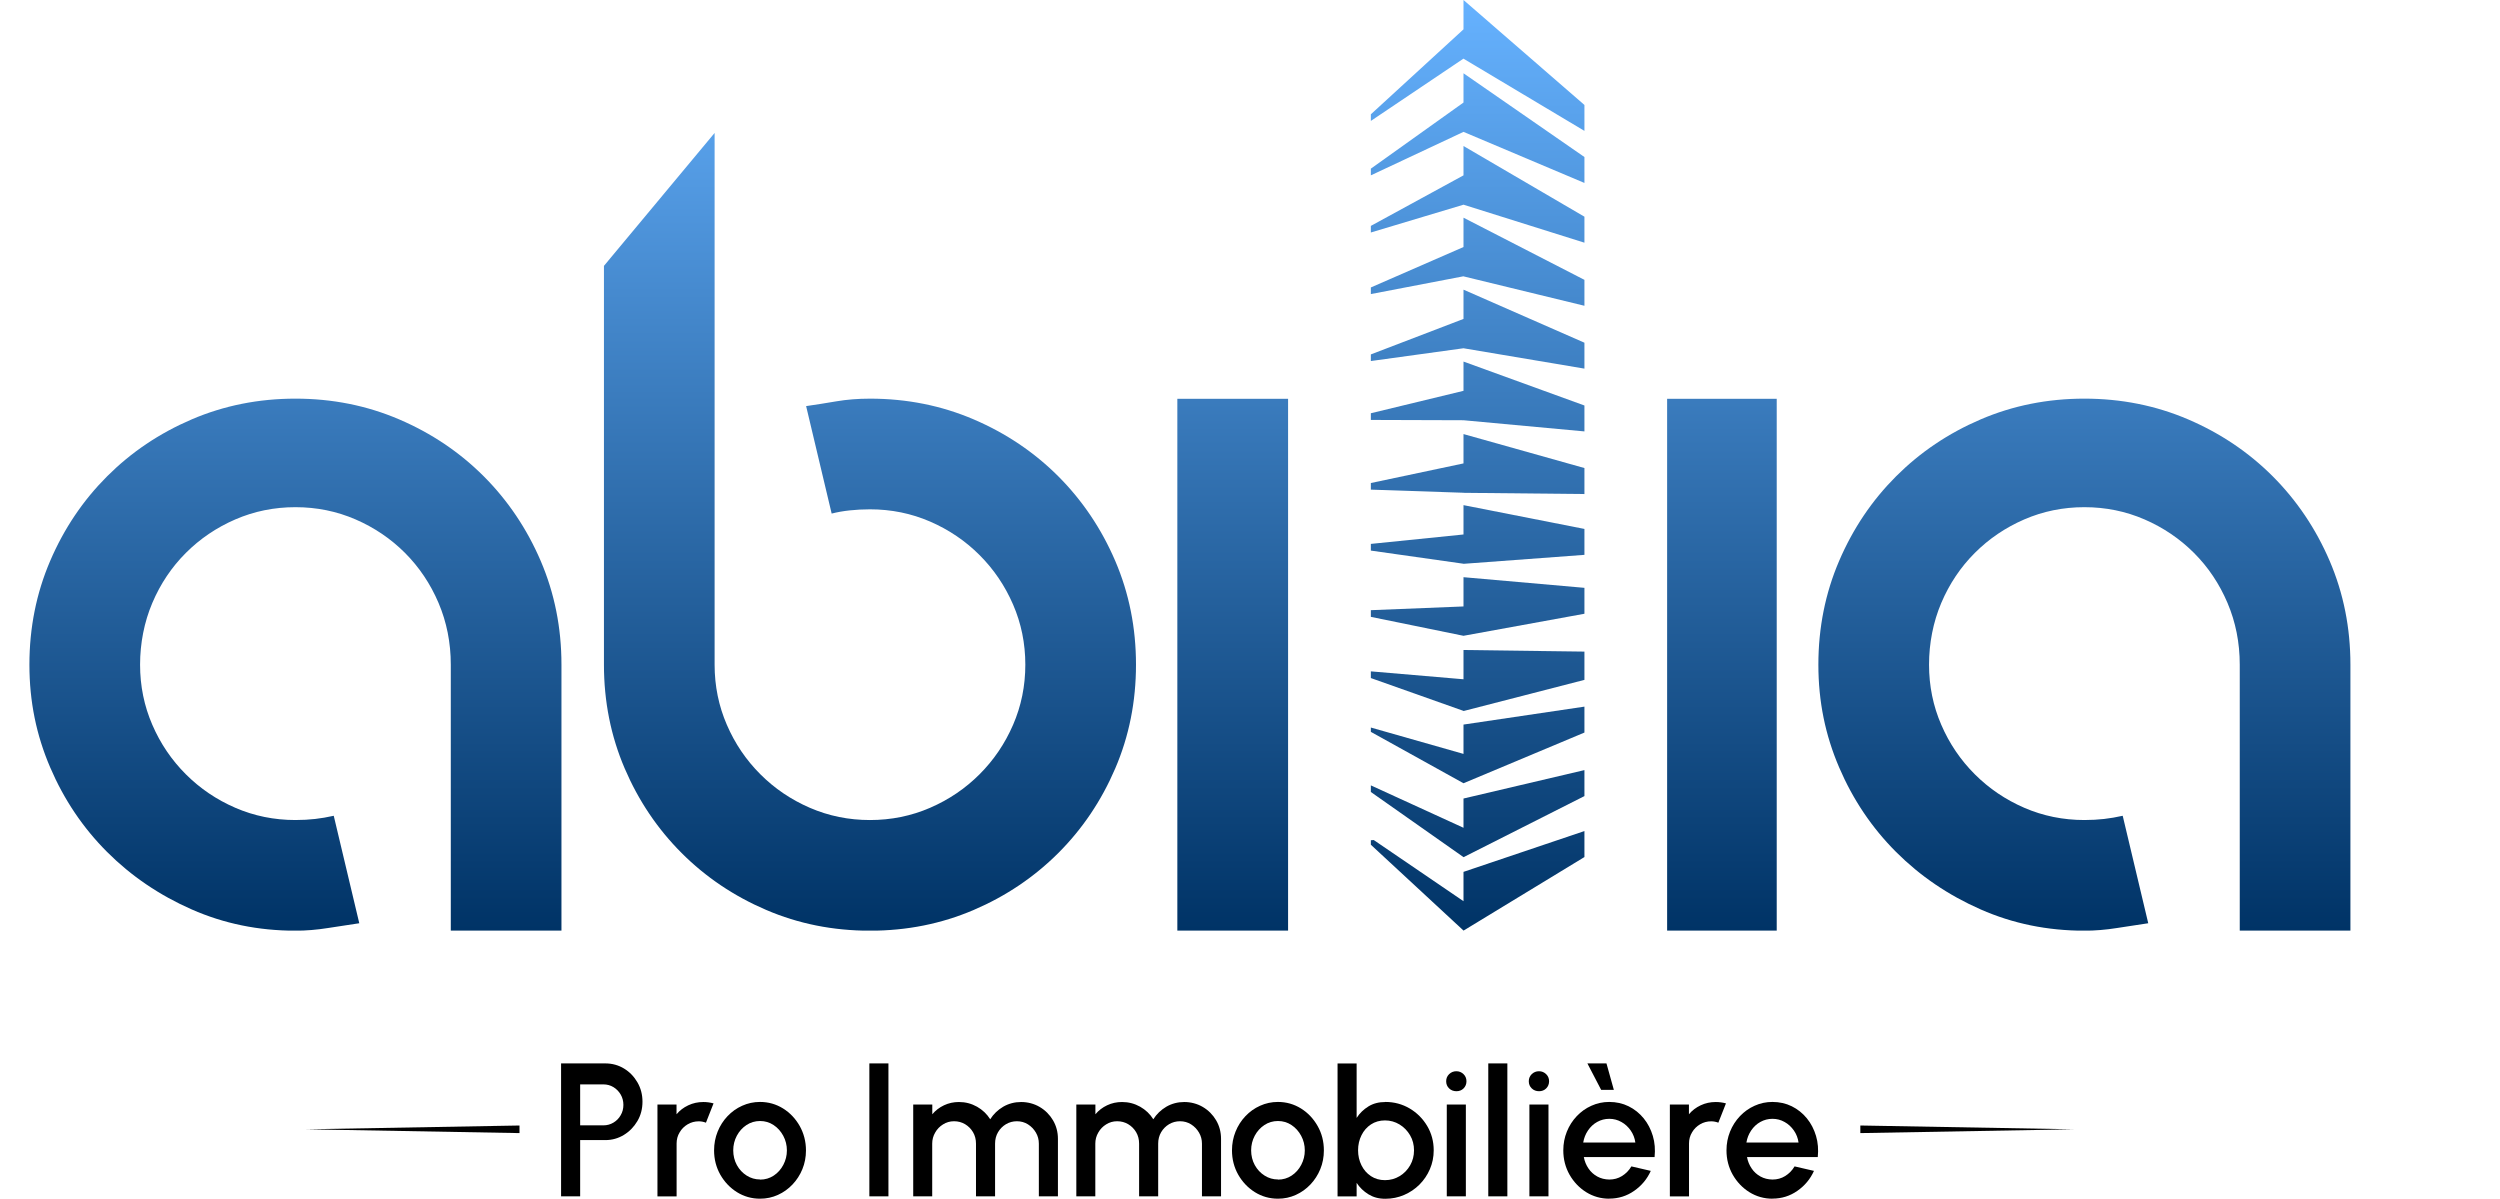 <?xml version="1.0" encoding="UTF-8"?>
<svg xmlns="http://www.w3.org/2000/svg" xmlns:xlink="http://www.w3.org/1999/xlink" id="Layer_1" viewBox="0 0 328.92 157.71">
  <defs>
    <style>
      .cls-1 {
        clip-path: url(#clippath-6);
      }

      .cls-2 {
        clip-path: url(#clippath-7);
      }

      .cls-3 {
        clip-path: url(#clippath-17);
      }

      .cls-4 {
        clip-path: url(#clippath-15);
      }

      .cls-5 {
        clip-path: url(#clippath-4);
      }

      .cls-6 {
        clip-path: url(#clippath-9);
      }

      .cls-7 {
        clip-path: url(#clippath-10);
      }

      .cls-8 {
        clip-path: url(#clippath-11);
      }

      .cls-9 {
        fill: none;
      }

      .cls-10 {
        clip-path: url(#clippath-1);
      }

      .cls-11 {
        clip-path: url(#clippath-5);
      }

      .cls-12 {
        clip-path: url(#clippath-8);
      }

      .cls-13 {
        clip-path: url(#clippath-3);
      }

      .cls-14 {
        clip-path: url(#clippath-12);
      }

      .cls-15 {
        clip-path: url(#clippath-14);
      }

      .cls-16 {
        clip-path: url(#clippath-16);
      }

      .cls-17 {
        clip-path: url(#clippath-2);
      }

      .cls-18 {
        clip-path: url(#clippath-13);
      }

      .cls-19 {
        fill: url(#linear-gradient);
      }

      .cls-20 {
        clip-path: url(#clippath);
      }
    </style>
    <clipPath id="clippath">
      <path class="cls-9" d="M25.22,55.18c-4.25,1.82-7.96,4.32-11.13,7.49-3.17,3.17-5.67,6.88-7.49,11.13-1.82,4.25-2.73,8.8-2.73,13.65s.91,9.26,2.73,13.51c1.82,4.25,4.32,7.96,7.49,11.13,3.17,3.17,6.88,5.69,11.13,7.56,4.24,1.87,8.79,2.8,13.65,2.8,1.4,0,2.82-.12,4.27-.35,1.45-.23,2.82-.44,4.13-.63l-3.36-14.14c-.84.19-1.66.33-2.45.42-.79.09-1.66.14-2.59.14-2.8,0-5.44-.54-7.91-1.61-2.47-1.07-4.64-2.54-6.51-4.41-1.87-1.87-3.34-4.03-4.41-6.51-1.07-2.47-1.61-5.11-1.61-7.91s.54-5.6,1.61-8.12c1.07-2.52,2.54-4.71,4.41-6.58,1.87-1.87,4.04-3.34,6.51-4.41,2.47-1.07,5.11-1.61,7.91-1.61s5.44.54,7.91,1.61c2.47,1.07,4.64,2.54,6.51,4.41,1.86,1.87,3.34,4.06,4.41,6.58,1.07,2.52,1.61,5.23,1.61,8.12v34.99h14.56v-34.99c0-4.85-.91-9.4-2.73-13.65-1.82-4.24-4.32-7.95-7.49-11.13-3.17-3.17-6.88-5.67-11.13-7.49-4.25-1.82-8.8-2.73-13.65-2.73s-9.4.91-13.65,2.73"></path>
    </clipPath>
    <linearGradient id="linear-gradient" x1="164.46" y1="122.44" x2="164.46" y2="0" gradientUnits="userSpaceOnUse">
      <stop offset="0" stop-color="#036"></stop>
      <stop offset="1" stop-color="#66b2ff"></stop>
    </linearGradient>
    <clipPath id="clippath-1">
      <path class="cls-9" d="M79.46,34.98v52.47c0,4.85.91,9.4,2.73,13.65,1.82,4.25,4.32,7.96,7.49,11.13,3.17,3.17,6.88,5.67,11.13,7.49,4.24,1.82,8.79,2.73,13.65,2.73s9.4-.91,13.65-2.73c4.25-1.82,7.95-4.32,11.13-7.49,3.17-3.17,5.67-6.88,7.49-11.13,1.82-4.24,2.73-8.79,2.73-13.65s-.91-9.4-2.73-13.65c-1.82-4.24-4.32-7.95-7.49-11.13-3.17-3.17-6.88-5.67-11.13-7.49-4.25-1.82-8.8-2.73-13.65-2.73-1.59,0-3.06.12-4.41.35-1.35.23-2.68.44-3.99.63l3.36,14.14c.74-.19,1.54-.33,2.38-.42.84-.09,1.72-.14,2.66-.14,2.8,0,5.44.54,7.91,1.61,2.47,1.07,4.64,2.54,6.51,4.41,1.87,1.87,3.34,4.04,4.41,6.51,1.07,2.47,1.61,5.11,1.61,7.91s-.54,5.44-1.61,7.91c-1.07,2.47-2.54,4.64-4.41,6.51-1.87,1.87-4.04,3.34-6.51,4.41-2.47,1.07-5.11,1.61-7.91,1.61s-5.44-.54-7.91-1.61c-2.47-1.07-4.64-2.54-6.51-4.41-1.87-1.87-3.34-4.03-4.41-6.51-1.07-2.47-1.61-5.11-1.61-7.91V17.49l-14.56,17.49Z"></path>
    </clipPath>
    <clipPath id="clippath-2">
      <rect class="cls-9" x="154.9" y="52.47" width="14.57" height="69.97"></rect>
    </clipPath>
    <clipPath id="clippath-3">
      <rect class="cls-9" x="219.34" y="52.47" width="14.42" height="69.97"></rect>
    </clipPath>
    <clipPath id="clippath-4">
      <path class="cls-9" d="M260.59,55.18c-4.25,1.82-7.96,4.32-11.13,7.49-3.17,3.17-5.67,6.88-7.49,11.13-1.82,4.25-2.73,8.8-2.73,13.65s.91,9.26,2.73,13.51c1.82,4.25,4.32,7.96,7.49,11.13,3.17,3.17,6.88,5.69,11.13,7.56,4.24,1.87,8.79,2.8,13.65,2.8,1.4,0,2.82-.12,4.27-.35,1.45-.23,2.82-.44,4.13-.63l-3.36-14.14c-.84.19-1.66.33-2.45.42-.8.09-1.66.14-2.59.14-2.8,0-5.44-.54-7.91-1.61-2.47-1.07-4.64-2.54-6.51-4.41-1.87-1.87-3.34-4.03-4.41-6.51-1.07-2.47-1.61-5.11-1.61-7.91s.54-5.6,1.61-8.12c1.07-2.52,2.54-4.71,4.41-6.58,1.87-1.87,4.04-3.34,6.51-4.41,2.47-1.07,5.11-1.61,7.91-1.61s5.44.54,7.91,1.61c2.47,1.07,4.64,2.54,6.51,4.41,1.87,1.87,3.34,4.06,4.41,6.58,1.07,2.52,1.61,5.23,1.61,8.12v34.99h14.56v-34.99c0-4.85-.91-9.4-2.73-13.65-1.82-4.24-4.32-7.95-7.49-11.13-3.17-3.17-6.88-5.67-11.13-7.49-4.25-1.82-8.8-2.73-13.65-2.73s-9.4.91-13.65,2.73"></path>
    </clipPath>
    <clipPath id="clippath-5">
      <polygon class="cls-9" points="192.55 3.86 180.36 15.04 180.36 15.91 192.55 7.71 192.55 7.72 208.46 17.22 208.46 13.81 192.55 0 192.55 3.86"></polygon>
    </clipPath>
    <clipPath id="clippath-6">
      <polygon class="cls-9" points="192.55 13.49 180.36 22.19 180.36 23.07 192.55 17.35 192.55 17.35 208.46 24.07 208.46 20.66 192.55 9.64 192.55 13.49"></polygon>
    </clipPath>
    <clipPath id="clippath-7">
      <polygon class="cls-9" points="192.55 23.07 180.36 29.72 180.36 30.59 192.55 26.93 192.55 26.93 208.46 31.93 208.46 28.51 192.55 19.21 192.55 23.07"></polygon>
    </clipPath>
    <clipPath id="clippath-8">
      <polygon class="cls-9" points="192.55 32.5 180.36 37.82 180.36 38.69 192.55 36.35 192.55 36.36 208.46 40.23 208.46 36.82 192.55 28.64 192.55 32.5"></polygon>
    </clipPath>
    <clipPath id="clippath-9">
      <polygon class="cls-9" points="192.55 41.96 180.36 46.63 180.36 47.5 192.55 45.82 192.55 45.82 208.46 48.5 208.46 45.09 192.55 38.11 192.55 41.96"></polygon>
    </clipPath>
    <clipPath id="clippath-10">
      <polygon class="cls-9" points="192.55 51.42 180.36 54.37 180.36 55.25 192.55 55.29 192.55 55.29 208.46 56.76 208.46 53.35 192.55 47.57 192.55 51.42"></polygon>
    </clipPath>
    <clipPath id="clippath-11">
      <polygon class="cls-9" points="192.55 60.97 180.36 63.55 180.36 64.42 192.55 64.83 192.55 64.84 208.46 65 208.46 61.58 192.55 57.11 192.55 60.97"></polygon>
    </clipPath>
    <clipPath id="clippath-12">
      <polygon class="cls-9" points="192.55 70.32 180.36 71.56 180.36 72.44 192.55 74.17 192.55 74.18 208.46 73 208.46 69.59 192.55 66.46 192.55 70.32"></polygon>
    </clipPath>
    <clipPath id="clippath-13">
      <polygon class="cls-9" points="192.55 79.79 180.36 80.28 180.36 81.16 192.55 83.65 192.55 83.65 208.46 80.75 208.46 77.34 192.55 75.94 192.55 79.79"></polygon>
    </clipPath>
    <clipPath id="clippath-14">
      <polygon class="cls-9" points="192.55 89.37 180.36 88.33 180.36 89.21 192.55 93.53 192.55 93.55 208.46 89.45 208.46 85.73 192.55 85.52 192.55 89.37"></polygon>
    </clipPath>
    <clipPath id="clippath-15">
      <polygon class="cls-9" points="192.55 95.33 192.55 99.19 180.36 95.72 180.36 96.29 192.55 103.05 192.55 103.05 208.46 96.38 208.46 92.97 192.55 95.33"></polygon>
    </clipPath>
    <clipPath id="clippath-16">
      <polygon class="cls-9" points="192.55 105.06 192.55 108.91 180.36 103.33 180.36 104.2 192.55 112.77 192.55 112.78 208.46 104.74 208.46 101.32 192.55 105.06"></polygon>
    </clipPath>
    <clipPath id="clippath-17">
      <polygon class="cls-9" points="192.55 114.71 192.55 118.57 180.74 110.52 180.36 110.55 180.36 111.14 192.55 122.43 192.55 122.44 208.46 112.76 208.46 109.34 192.55 114.71"></polygon>
    </clipPath>
  </defs>
  <g class="cls-20">
    <rect class="cls-19" y="0" width="328.92" height="122.44"></rect>
  </g>
  <g class="cls-10">
    <rect class="cls-19" y="0" width="328.92" height="122.44"></rect>
  </g>
  <g class="cls-17">
    <rect class="cls-19" y="0" width="328.92" height="122.44"></rect>
  </g>
  <g class="cls-13">
    <rect class="cls-19" y="0" width="328.92" height="122.44"></rect>
  </g>
  <g class="cls-5">
    <rect class="cls-19" y="0" width="328.92" height="122.44"></rect>
  </g>
  <g class="cls-11">
    <rect class="cls-19" y="0" width="328.92" height="122.44"></rect>
  </g>
  <g class="cls-1">
    <rect class="cls-19" y="0" width="328.92" height="122.44"></rect>
  </g>
  <g class="cls-2">
    <rect class="cls-19" y="0" width="328.92" height="122.44"></rect>
  </g>
  <g class="cls-12">
    <rect class="cls-19" y="0" width="328.92" height="122.44"></rect>
  </g>
  <g class="cls-6">
    <rect class="cls-19" y="0" width="328.92" height="122.44"></rect>
  </g>
  <g class="cls-7">
    <rect class="cls-19" y="0" width="328.92" height="122.44"></rect>
  </g>
  <g class="cls-8">
    <rect class="cls-19" y="0" width="328.92" height="122.44"></rect>
  </g>
  <g class="cls-14">
    <rect class="cls-19" y="0" width="328.92" height="122.44"></rect>
  </g>
  <g class="cls-18">
    <rect class="cls-19" y="0" width="328.92" height="122.44"></rect>
  </g>
  <g class="cls-15">
    <rect class="cls-19" y="0" width="328.92" height="122.44"></rect>
  </g>
  <g class="cls-4">
    <rect class="cls-19" y="0" width="328.92" height="122.44"></rect>
  </g>
  <g class="cls-16">
    <rect class="cls-19" y="0" width="328.92" height="122.44"></rect>
  </g>
  <g class="cls-3">
    <rect class="cls-19" y="0" width="328.92" height="122.44"></rect>
  </g>
  <g>
    <g>
      <path d="M73.82,157.4v-17.49h5.82c.91,0,1.73.23,2.47.68.74.45,1.32,1.06,1.76,1.82.44.76.66,1.61.66,2.54s-.22,1.79-.67,2.55c-.45.76-1.04,1.37-1.78,1.82-.74.45-1.55.68-2.44.68h-3.31v7.4h-2.51ZM76.33,148.06h3.06c.48,0,.92-.12,1.32-.36.4-.24.72-.56.95-.97.24-.4.36-.86.36-1.36s-.12-.96-.36-1.37c-.24-.41-.56-.73-.95-.97-.4-.24-.84-.36-1.32-.36h-3.06v5.39Z"></path>
      <path d="M86.5,157.4v-12.08h2.51v1.28c.42-.5.93-.89,1.55-1.18s1.27-.43,1.98-.43c.45,0,.9.06,1.34.18l-1,2.54c-.31-.12-.63-.18-.94-.18-.53,0-1.02.13-1.46.39-.44.26-.8.61-1.06,1.06-.27.44-.4.93-.4,1.47v6.96h-2.51Z"></path>
      <path d="M100,157.71c-1.11,0-2.12-.29-3.04-.86-.91-.57-1.64-1.34-2.19-2.3-.54-.96-.82-2.03-.82-3.19,0-.89.16-1.71.47-2.48s.75-1.45,1.3-2.03c.55-.58,1.19-1.04,1.93-1.37.73-.33,1.51-.5,2.34-.5,1.11,0,2.12.29,3.04.86.91.57,1.64,1.34,2.19,2.31.54.97.82,2.04.82,3.21,0,.88-.16,1.7-.47,2.46-.31.76-.75,1.44-1.3,2.02-.55.58-1.19,1.04-1.92,1.37-.73.33-1.51.5-2.35.5ZM100,155.2c.67,0,1.27-.18,1.8-.53.53-.35.95-.82,1.26-1.41s.47-1.22.47-1.9-.16-1.34-.48-1.93c-.32-.59-.74-1.06-1.27-1.41-.53-.35-1.12-.53-1.78-.53s-1.26.18-1.79.53-.96.83-1.27,1.41c-.31.59-.47,1.23-.47,1.92s.16,1.36.48,1.94.75,1.04,1.29,1.38c.54.34,1.12.51,1.76.51Z"></path>
      <path d="M114.38,157.4v-17.49h2.51v17.49h-2.51Z"></path>
      <path d="M120.15,157.4v-12.08h2.51v1.28c.42-.5.93-.89,1.54-1.18.61-.29,1.27-.43,1.97-.43.86,0,1.65.21,2.38.62.72.41,1.3.96,1.73,1.65.43-.68,1-1.23,1.71-1.65.71-.41,1.5-.62,2.36-.62s1.71.22,2.44.65c.73.43,1.32,1.02,1.75,1.75.43.73.65,1.55.65,2.44v7.57h-2.51v-6.93c0-.53-.13-1.02-.39-1.46-.26-.44-.6-.8-1.04-1.08-.43-.27-.92-.41-1.45-.41s-1.01.13-1.45.39c-.43.26-.78.61-1.04,1.05-.26.44-.39.95-.39,1.51v6.93h-2.51v-6.93c0-.56-.13-1.07-.39-1.51-.26-.44-.61-.79-1.04-1.05-.44-.26-.92-.39-1.46-.39s-1,.14-1.44.41c-.44.27-.79.63-1.04,1.08-.26.44-.39.93-.39,1.46v6.93h-2.51Z"></path>
      <path d="M141.61,157.4v-12.08h2.51v1.28c.42-.5.93-.89,1.54-1.18.61-.29,1.27-.43,1.97-.43.86,0,1.65.21,2.38.62.72.41,1.3.96,1.73,1.65.43-.68,1-1.23,1.71-1.65.71-.41,1.5-.62,2.36-.62s1.71.22,2.44.65c.73.43,1.32,1.02,1.75,1.75.43.73.65,1.55.65,2.44v7.57h-2.51v-6.93c0-.53-.13-1.02-.39-1.46-.26-.44-.6-.8-1.04-1.08-.43-.27-.92-.41-1.45-.41s-1.01.13-1.45.39c-.43.26-.78.61-1.04,1.05-.26.44-.39.95-.39,1.51v6.93h-2.51v-6.93c0-.56-.13-1.07-.39-1.51-.26-.44-.61-.79-1.04-1.05-.44-.26-.92-.39-1.46-.39s-1,.14-1.44.41c-.44.27-.79.63-1.04,1.08-.26.44-.39.93-.39,1.46v6.93h-2.51Z"></path>
      <path d="M168.14,157.71c-1.11,0-2.12-.29-3.04-.86-.91-.57-1.64-1.34-2.19-2.3-.54-.96-.82-2.03-.82-3.19,0-.89.16-1.71.47-2.48.31-.77.75-1.45,1.3-2.03.55-.58,1.19-1.04,1.93-1.37.73-.33,1.51-.5,2.34-.5,1.11,0,2.12.29,3.04.86.91.57,1.64,1.34,2.19,2.31s.82,2.04.82,3.21c0,.88-.16,1.7-.47,2.46-.31.76-.75,1.44-1.3,2.02-.55.58-1.19,1.04-1.92,1.37-.73.33-1.51.5-2.35.5ZM168.14,155.2c.67,0,1.27-.18,1.8-.53.53-.35.95-.82,1.26-1.41s.47-1.22.47-1.9-.16-1.34-.48-1.93c-.32-.59-.74-1.06-1.27-1.41-.53-.35-1.12-.53-1.78-.53s-1.26.18-1.79.53-.96.83-1.27,1.41c-.31.59-.47,1.23-.47,1.92s.16,1.36.48,1.94.75,1.04,1.29,1.38c.54.34,1.12.51,1.76.51Z"></path>
      <path d="M182.26,144.98c1.18,0,2.24.29,3.21.86.96.57,1.73,1.34,2.3,2.3.57.96.86,2.03.86,3.21,0,.88-.17,1.7-.5,2.47-.33.77-.79,1.45-1.37,2.03s-1.26,1.04-2.03,1.37c-.77.33-1.59.5-2.47.5s-1.58-.2-2.22-.59c-.63-.39-1.15-.89-1.55-1.5v1.78h-2.51v-17.49h2.51v7.16c.4-.62.92-1.12,1.55-1.51.63-.39,1.37-.58,2.22-.58ZM182.23,155.27c.7,0,1.34-.18,1.92-.53.58-.35,1.04-.83,1.38-1.42.34-.6.51-1.25.51-1.97s-.17-1.4-.52-1.99-.81-1.07-1.39-1.42c-.58-.35-1.22-.53-1.91-.53s-1.32.18-1.85.53c-.53.35-.95.83-1.24,1.42-.3.6-.45,1.26-.45,1.98s.15,1.38.45,1.98c.3.6.71,1.07,1.24,1.42.53.35,1.15.53,1.85.53Z"></path>
      <path d="M191.63,143.57c-.39,0-.71-.12-.97-.37-.26-.25-.39-.56-.39-.94s.13-.68.39-.94c.26-.25.58-.38.95-.38s.68.13.94.38.39.57.39.94-.13.69-.38.94c-.25.25-.57.37-.94.37ZM190.35,145.32h2.51v12.08h-2.51v-12.08Z"></path>
      <path d="M195.81,157.4v-17.49h2.51v17.49h-2.51Z"></path>
      <path d="M202.5,143.57c-.39,0-.71-.12-.97-.37-.26-.25-.39-.56-.39-.94s.13-.68.39-.94c.26-.25.58-.38.95-.38s.68.13.94.38.39.57.39.94-.13.69-.38.94c-.25.25-.57.37-.94.37ZM201.22,145.32h2.51v12.08h-2.51v-12.08Z"></path>
      <path d="M211.73,157.71c-1.11,0-2.12-.29-3.04-.86-.91-.57-1.64-1.34-2.19-2.3-.54-.96-.82-2.03-.82-3.19,0-.89.16-1.71.47-2.48s.75-1.45,1.3-2.03c.55-.58,1.19-1.04,1.93-1.37.73-.33,1.51-.5,2.34-.5.93,0,1.78.19,2.55.57.77.38,1.43.91,1.98,1.58.55.67.95,1.45,1.21,2.32.26.87.33,1.8.23,2.78h-9.31c.1.56.31,1.06.61,1.5.3.45.69.8,1.16,1.06s1,.39,1.58.4c.61,0,1.17-.15,1.67-.46.5-.31.92-.73,1.24-1.27l2.55.59c-.48,1.07-1.21,1.95-2.19,2.63-.97.68-2.07,1.02-3.27,1.02ZM208.3,150.32h6.86c-.08-.58-.28-1.1-.61-1.58-.33-.47-.73-.85-1.22-1.12-.49-.28-1.02-.42-1.6-.42s-1.1.14-1.59.41c-.49.27-.89.65-1.21,1.12-.32.47-.53,1-.63,1.59ZM208.85,139.91h2.51l.97,3.48h-1.67l-1.81-3.48Z"></path>
      <path d="M219.7,157.4v-12.08h2.51v1.28c.42-.5.93-.89,1.55-1.18s1.27-.43,1.98-.43c.45,0,.9.06,1.34.18l-1,2.54c-.31-.12-.63-.18-.94-.18-.53,0-1.02.13-1.46.39-.44.26-.8.61-1.06,1.06-.27.44-.4.93-.4,1.47v6.96h-2.51Z"></path>
      <path d="M233.2,157.71c-1.11,0-2.12-.29-3.04-.86-.91-.57-1.64-1.34-2.19-2.3-.54-.96-.82-2.03-.82-3.19,0-.89.16-1.71.47-2.48s.75-1.45,1.3-2.03c.55-.58,1.19-1.04,1.93-1.37.73-.33,1.51-.5,2.34-.5.93,0,1.78.19,2.55.57.77.38,1.43.91,1.98,1.58.55.67.95,1.45,1.21,2.32.26.87.33,1.8.23,2.78h-9.31c.1.56.31,1.06.61,1.5.3.45.69.8,1.16,1.06s1,.39,1.58.4c.61,0,1.17-.15,1.67-.46.5-.31.92-.73,1.24-1.27l2.55.59c-.48,1.07-1.21,1.95-2.19,2.63-.97.68-2.07,1.02-3.27,1.02ZM229.77,150.32h6.86c-.08-.58-.28-1.1-.61-1.58-.33-.47-.73-.85-1.22-1.12-.49-.28-1.02-.42-1.6-.42s-1.1.14-1.59.41c-.49.27-.89.65-1.21,1.12-.32.47-.53,1-.63,1.59Z"></path>
    </g>
    <polygon points="244.76 148.08 272.81 148.58 244.76 149.08 244.76 148.08"></polygon>
    <polygon points="68.35 149.08 40.3 148.58 68.35 148.08 68.35 149.08"></polygon>
  </g>
</svg>
